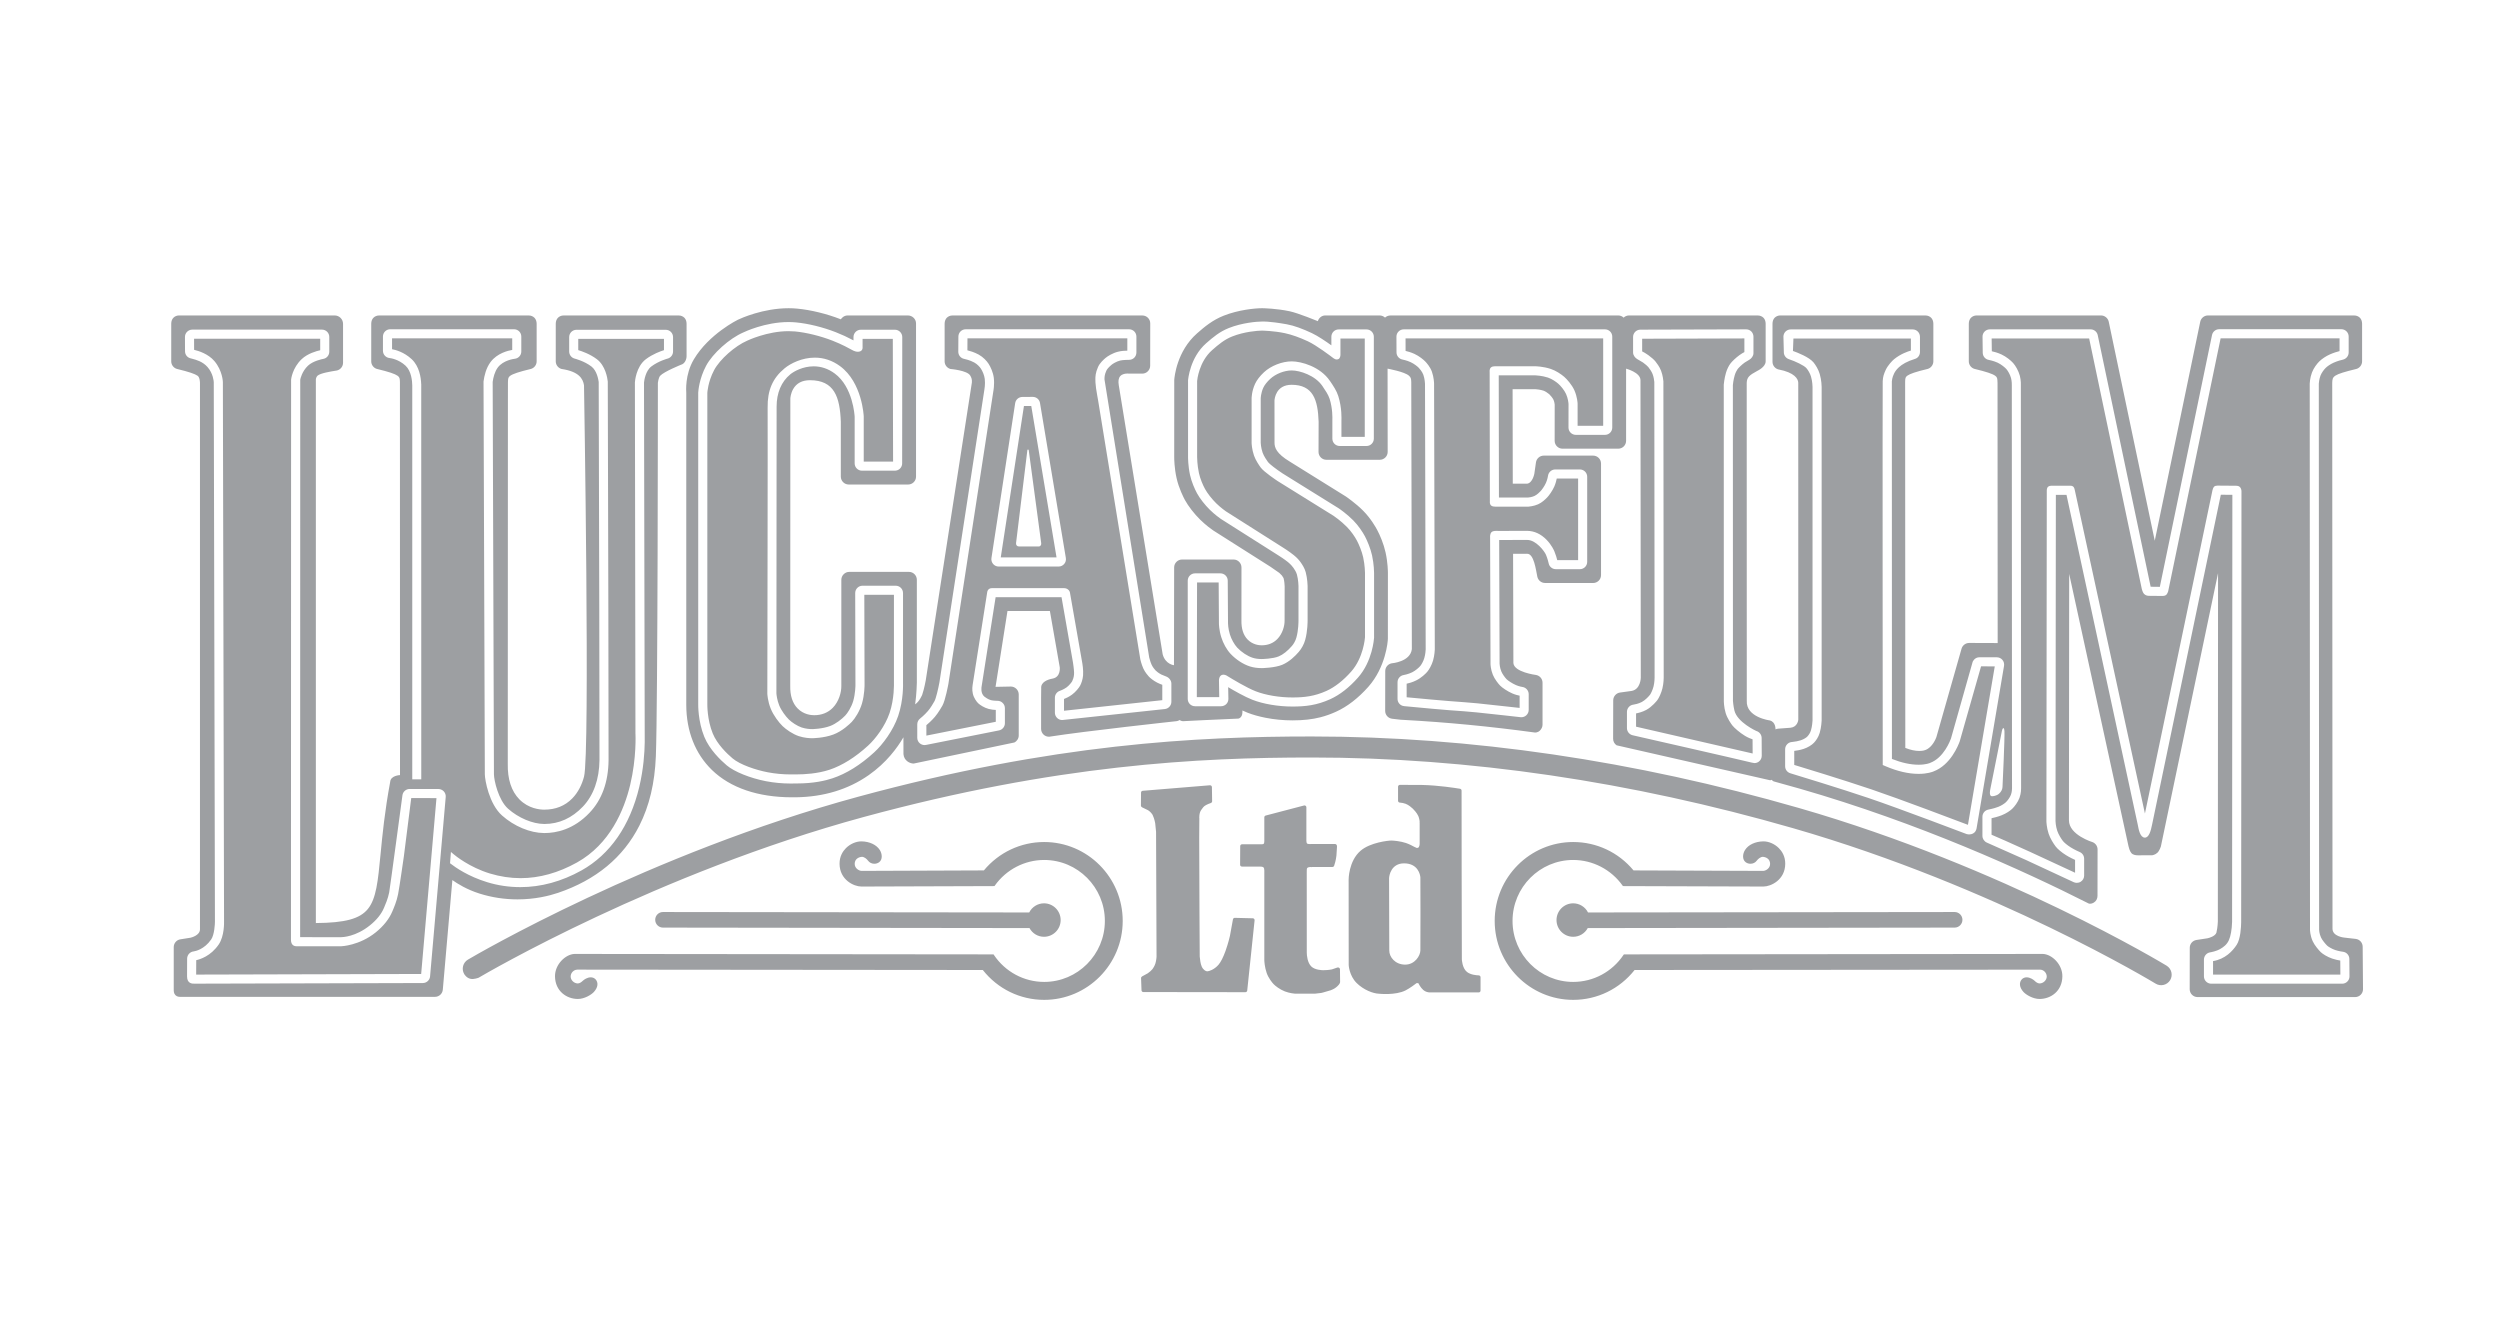 <?xml version="1.0" encoding="UTF-8"?>
<svg width="73px" height="39px" viewBox="0 0 73 39" version="1.1" xmlns="http://www.w3.org/2000/svg" xmlns:xlink="http://www.w3.org/1999/xlink">
    <!-- Generator: Sketch 47.1 (45422) - http://www.bohemiancoding.com/sketch -->
    <title>Artboard Copy</title>
    <desc>Created with Sketch.</desc>
    <defs></defs>
    <g id="Page-1" stroke="none" stroke-width="1" fill="none" fill-rule="evenodd">
        <g id="Artboard-Copy" fill="#9D9FA2">
            <path d="M13.163,25.223 L13.141,25.206 L13.167,24.877 L13.245,24.943 C13.29,24.982 13.706,25.324 14.307,25.507 C14.603,25.596 14.903,25.642 15.201,25.642 C15.75,25.642 16.305,25.487 16.849,25.184 C17.811,24.647 18.224,23.657 18.401,22.92 C18.592,22.121 18.556,21.436 18.556,21.429 L18.555,21.428 L18.555,21.427 L18.539,11.169 L18.539,11.168 L18.539,11.167 C18.54,11.149 18.569,10.71 18.858,10.49 C19.06,10.337 19.291,10.255 19.388,10.225 L19.388,9.895 L16.885,9.895 L16.885,10.224 C16.986,10.254 17.227,10.336 17.43,10.49 C17.68,10.68 17.736,11.037 17.747,11.141 L17.747,11.143 L17.747,11.145 C17.759,14.437 17.773,21.881 17.77,22.195 C17.764,22.834 17.577,23.352 17.214,23.733 C16.75,24.223 16.242,24.325 15.898,24.325 L15.887,24.325 C15.482,24.323 15.011,24.127 14.659,23.812 C14.281,23.476 14.159,22.777 14.157,22.609 L14.119,11.145 L14.119,11.143 L14.119,11.14 C14.14,10.977 14.193,10.745 14.326,10.569 C14.52,10.311 14.841,10.237 14.957,10.218 L14.957,9.879 L11.448,9.879 L11.448,10.197 C11.552,10.216 11.797,10.28 12.02,10.487 C12.244,10.695 12.292,11.02 12.299,11.215 L12.3,11.215 L12.3,11.25 L12.301,22.756 L12.038,22.756 L12.038,11.252 C12.036,11.132 12.014,10.838 11.842,10.678 C11.639,10.489 11.402,10.458 11.377,10.455 C11.266,10.444 11.182,10.353 11.182,10.242 L11.182,9.827 C11.182,9.709 11.278,9.614 11.395,9.614 L15.009,9.614 C15.127,9.614 15.222,9.709 15.222,9.827 L15.222,10.264 C15.222,10.374 15.139,10.465 15.03,10.476 C14.996,10.48 14.695,10.521 14.537,10.729 C14.444,10.853 14.403,11.027 14.386,11.152 L14.423,22.607 C14.424,22.784 14.552,23.361 14.835,23.614 C15.137,23.883 15.551,24.058 15.889,24.06 L15.899,24.06 C16.323,24.06 16.701,23.888 17.022,23.551 C17.332,23.224 17.499,22.754 17.505,22.193 C17.508,21.885 17.494,14.454 17.482,11.154 L17.482,11.154 C17.472,11.078 17.428,10.822 17.269,10.701 C17.059,10.541 16.783,10.472 16.78,10.471 C16.685,10.446 16.62,10.361 16.62,10.264 L16.62,9.843 C16.62,9.725 16.715,9.63 16.832,9.63 L19.441,9.63 C19.558,9.63 19.653,9.725 19.653,9.843 L19.653,10.264 C19.653,10.361 19.588,10.446 19.494,10.471 C19.491,10.472 19.23,10.541 19.019,10.701 C18.849,10.83 18.811,11.11 18.805,11.171 L18.805,11.414 C18.813,15.229 18.826,21.636 18.826,21.672 C18.822,21.976 18.792,22.449 18.666,22.981 C18.398,24.109 17.814,24.951 16.979,25.417 C16.398,25.74 15.798,25.904 15.194,25.904 C14.865,25.904 14.538,25.856 14.223,25.759 C13.672,25.591 13.298,25.328 13.163,25.223 Z M13.015,23.271 L12.558,28.511 C12.549,28.62 12.456,28.705 12.346,28.705 L5.676,28.723 C5.62,28.723 5.462,28.728 5.462,28.51 C5.462,28.51 5.464,27.992 5.464,27.992 C5.465,27.883 5.547,27.793 5.655,27.781 C5.705,27.774 5.966,27.723 6.167,27.431 C6.262,27.293 6.277,26.969 6.276,26.91 L6.242,11.161 C6.241,11.136 6.225,10.905 6.06,10.718 C5.918,10.557 5.734,10.508 5.613,10.476 L5.557,10.461 C5.465,10.436 5.403,10.354 5.403,10.257 L5.402,10.167 C5.402,10.044 5.401,9.839 5.401,9.838 C5.401,9.781 5.423,9.728 5.463,9.688 C5.503,9.648 5.558,9.625 5.614,9.625 L9.402,9.625 C9.52,9.625 9.615,9.721 9.615,9.838 L9.615,10.269 C9.615,10.374 9.541,10.462 9.438,10.48 C9.408,10.485 9.14,10.539 8.993,10.678 C8.82,10.842 8.768,11.064 8.767,11.09 C8.767,11.111 8.766,16.486 8.765,21.063 L8.764,27.365 C8.764,27.365 9.777,27.366 9.956,27.366 C9.999,27.366 10.388,27.356 10.806,27.017 C10.999,26.861 11.136,26.691 11.212,26.51 L11.221,26.488 C11.248,26.426 11.329,26.239 11.364,26.06 C11.387,25.945 11.747,23.251 11.751,23.224 C11.764,23.118 11.855,23.038 11.962,23.038 L12.803,23.039 C12.862,23.04 12.919,23.065 12.96,23.109 C13,23.153 13.02,23.212 13.015,23.271 Z M15.112,26.262 C14.732,26.262 14.359,26.205 14.001,26.092 C13.633,25.976 13.357,25.804 13.209,25.698 L12.93,28.898 C12.92,29.017 12.821,29.108 12.701,29.108 L5.267,29.108 C5.234,29.108 5.172,29.108 5.124,29.06 C5.073,29.009 5.073,28.941 5.073,28.897 L5.073,27.648 C5.077,27.536 5.16,27.443 5.269,27.428 C5.342,27.417 5.564,27.381 5.564,27.381 C5.581,27.377 5.839,27.315 5.839,27.138 C5.839,26.993 5.839,11.239 5.839,11.179 C5.839,11.179 5.839,11.021 5.771,10.973 C5.691,10.917 5.518,10.858 5.172,10.774 L5.171,10.774 L5.17,10.774 C5.07,10.746 5,10.655 5,10.552 L5,9.451 C5,9.383 5.023,9.319 5.063,9.279 C5.105,9.236 5.165,9.211 5.226,9.211 L9.772,9.211 C9.907,9.211 10.017,9.321 10.017,9.456 L10.017,10.595 C10.016,10.706 9.936,10.801 9.826,10.821 L9.815,10.822 C9.654,10.848 9.356,10.896 9.272,10.97 C9.244,11 9.228,11.035 9.223,11.078 L9.223,26.953 C10.079,26.947 10.507,26.83 10.742,26.542 C10.988,26.24 11.037,25.725 11.112,24.945 C11.166,24.387 11.233,23.692 11.393,22.833 C11.404,22.642 11.68,22.633 11.68,22.633 L11.678,11.162 C11.675,11.053 11.671,11.016 11.611,10.973 C11.531,10.916 11.358,10.858 11.012,10.774 L11.011,10.774 L11.009,10.774 C10.91,10.746 10.84,10.655 10.84,10.552 L10.84,9.452 C10.84,9.384 10.863,9.32 10.903,9.28 C10.945,9.237 11.005,9.212 11.066,9.212 L15.444,9.212 C15.505,9.212 15.564,9.237 15.607,9.28 C15.646,9.32 15.67,9.384 15.67,9.452 L15.67,10.552 C15.67,10.655 15.6,10.746 15.5,10.774 L15.499,10.774 L15.498,10.774 C15.152,10.858 14.978,10.916 14.898,10.973 C14.839,11.016 14.835,11.053 14.832,11.162 C14.832,11.162 14.831,11.357 14.831,11.632 C14.826,20.292 14.826,22.212 14.827,22.298 L14.827,22.3 C14.818,22.752 14.932,23.102 15.165,23.34 C15.433,23.613 15.763,23.642 15.892,23.642 C16.222,23.642 16.497,23.532 16.709,23.315 C16.884,23.137 16.995,22.903 17.053,22.68 C17.053,22.68 17.053,22.68 17.053,22.681 C17.053,22.682 17.053,22.68 17.053,22.68 C17.233,22.038 17.053,11.25 17.053,11.25 C17.022,11.055 16.903,10.851 16.406,10.775 L16.401,10.775 L16.397,10.774 C16.298,10.746 16.228,10.655 16.228,10.552 L16.228,9.452 C16.228,9.384 16.251,9.32 16.291,9.28 C16.333,9.237 16.393,9.212 16.454,9.212 L19.822,9.212 C19.883,9.212 19.943,9.237 19.986,9.28 C20.025,9.32 20.048,9.384 20.048,9.452 L20.048,10.4 C20.048,10.503 19.99,10.622 19.89,10.649 C19.89,10.649 19.388,10.851 19.277,10.973 C19.228,11.027 19.21,11.179 19.21,11.179 C19.21,11.317 19.209,20.646 19.151,22.083 C19.119,22.868 18.962,23.53 18.669,24.109 C18.2,25.036 17.401,25.696 16.295,26.071 C16.037,26.158 15.623,26.262 15.112,26.262 Z M68.99,27.643 C69,28.884 69,28.884 69,28.885 C69,28.946 68.976,29.004 68.933,29.047 C68.891,29.09 68.831,29.115 68.769,29.115 L64.17,29.115 C64.042,29.115 63.939,29.012 63.939,28.885 L63.941,27.673 C63.942,27.56 64.024,27.465 64.137,27.447 C64.377,27.41 64.444,27.4 64.465,27.397 L64.465,27.396 C64.498,27.391 64.683,27.34 64.719,27.235 C64.733,27.185 64.756,27.046 64.761,26.907 C64.761,26.798 64.766,19.648 64.767,16.736 C64.283,19.052 63.097,24.719 63.097,24.719 C63.097,24.719 63.056,24.845 62.995,24.901 C62.931,24.961 62.85,24.973 62.841,24.974 C62.841,24.974 62.431,24.975 62.423,24.975 C62.363,24.975 62.282,24.963 62.236,24.91 C62.185,24.852 62.157,24.732 62.152,24.709 C62.139,24.646 60.921,19.063 60.42,16.758 C60.417,19.172 60.413,23.52 60.413,23.952 C60.413,24.384 61.107,24.592 61.107,24.592 C61.193,24.628 61.249,24.711 61.249,24.805 L61.247,26.16 C61.247,26.239 61.209,26.314 61.14,26.355 C61.044,26.411 60.989,26.382 60.989,26.382 C59.055,25.404 56.023,24.029 52.563,23.032 C52.323,22.963 52.072,22.893 51.797,22.818 L51.784,22.813 C51.764,22.803 51.747,22.788 51.735,22.77 C51.719,22.778 51.702,22.783 51.684,22.783 C51.679,22.783 47.205,21.763 47.205,21.763 C47.141,21.72 47.103,21.649 47.103,21.573 L47.106,20.448 C47.107,20.335 47.193,20.237 47.305,20.222 L47.639,20.176 C47.907,20.133 47.911,19.791 47.911,19.791 C47.911,19.786 47.902,11.202 47.902,11.108 L47.902,11.095 C47.893,10.873 47.492,10.769 47.482,10.765 L47.482,12.872 C47.482,12.999 47.379,13.102 47.251,13.102 L45.627,13.102 C45.5,13.102 45.396,12.999 45.396,12.872 L45.397,11.814 C45.395,11.789 45.386,11.728 45.36,11.669 C45.34,11.625 45.269,11.538 45.237,11.51 C45.191,11.47 45.113,11.422 45.072,11.408 C44.978,11.377 44.872,11.367 44.831,11.364 L44.168,11.364 C44.169,11.724 44.171,13.351 44.173,14.124 L44.589,14.124 C44.753,14.106 44.803,13.831 44.803,13.831 L44.85,13.502 C44.866,13.389 44.964,13.304 45.078,13.304 L46.519,13.304 C46.646,13.304 46.75,13.407 46.75,13.535 L46.75,16.794 C46.75,16.921 46.646,17.024 46.519,17.024 L45.115,17.023 C45.007,17.023 44.913,16.946 44.89,16.84 C44.848,16.641 44.792,16.163 44.59,16.17 C44.56,16.17 44.348,16.171 44.182,16.171 C44.182,16.171 44.191,19.272 44.191,19.362 C44.212,19.628 44.845,19.708 44.845,19.708 C44.959,19.725 45.042,19.821 45.042,19.937 L45.042,21.161 C45.042,21.226 45.012,21.286 44.966,21.332 C44.901,21.397 44.821,21.39 44.821,21.39 C43.51,21.212 42.257,21.09 40.968,21.02 L40.899,21.016 L40.655,20.988 C40.536,20.976 40.447,20.877 40.447,20.758 L40.449,19.594 C40.45,19.482 40.53,19.387 40.641,19.368 C40.641,19.368 41.182,19.327 41.226,18.955 L41.209,11.159 C41.206,11.048 41.196,11.022 41.143,10.972 C41.016,10.854 40.526,10.768 40.517,10.764 L40.52,13.196 C40.52,13.323 40.416,13.426 40.289,13.426 L38.731,13.426 C38.604,13.426 38.501,13.323 38.501,13.196 C38.501,13.164 38.502,12.385 38.504,12.316 C38.482,11.667 38.339,11.236 37.714,11.236 C37.255,11.236 37.218,11.645 37.215,11.698 L37.216,12.918 C37.214,13.068 37.266,13.24 37.664,13.48 C39.298,14.496 39.299,14.497 39.3,14.498 C39.3,14.498 39.587,14.694 39.802,14.911 C40.029,15.14 40.174,15.399 40.213,15.473 C40.296,15.628 40.404,15.882 40.458,16.129 C40.525,16.428 40.527,16.698 40.527,16.728 C40.527,16.728 40.526,18.606 40.526,18.647 C40.526,18.733 40.463,19.481 39.956,20.054 C39.66,20.387 39.342,20.633 39.011,20.783 C38.857,20.853 38.709,20.905 38.558,20.944 C38.316,21.006 38.057,21.035 37.74,21.035 C37.476,21.035 37.203,21.009 36.948,20.958 C36.757,20.92 36.581,20.871 36.426,20.81 C36.383,20.794 36.335,20.773 36.278,20.746 C36.279,20.773 36.279,20.791 36.279,20.792 C36.278,20.964 36.161,20.983 36.161,20.983 C35.682,21 34.54,21.059 34.54,21.059 C34.511,21.059 34.48,21.046 34.441,21.025 C34.418,21.043 34.389,21.055 34.355,21.058 C34.355,21.058 31.692,21.346 30.639,21.512 L30.628,21.512 C30.571,21.512 30.517,21.491 30.476,21.454 C30.427,21.41 30.4,21.348 30.4,21.283 L30.4,20.37 L30.403,20.096 C30.388,19.921 30.584,19.842 30.735,19.815 C30.979,19.772 30.945,19.486 30.945,19.486 C30.933,19.417 30.717,18.184 30.657,17.842 L29.418,17.842 C29.418,17.842 29.105,19.836 29.07,20.056 C29.086,20.057 29.514,20.047 29.517,20.047 C29.576,20.047 29.632,20.07 29.676,20.112 C29.721,20.155 29.747,20.216 29.747,20.277 L29.747,21.475 C29.747,21.563 29.697,21.642 29.618,21.681 C29.618,21.681 26.69,22.296 26.679,22.296 C26.564,22.296 26.395,22.21 26.381,22.019 L26.38,21.529 C26.204,21.832 25.884,22.272 25.366,22.634 C24.767,23.053 24.05,23.271 23.233,23.281 C23.228,23.281 23.143,23.281 23.124,23.281 C22.134,23.281 21.326,23.005 20.788,22.483 C20.302,22.01 20.042,21.355 20.039,20.587 L20.039,20.578 L20.039,11.469 C20.037,11.427 19.995,10.941 20.26,10.494 C20.701,9.751 21.545,9.337 21.545,9.337 C21.639,9.292 22.285,9 23.029,9 C23.113,9 23.198,9.004 23.279,9.012 C23.674,9.049 24.138,9.162 24.551,9.323 L24.553,9.324 C24.553,9.324 24.62,9.211 24.751,9.211 L26.51,9.211 C26.639,9.211 26.748,9.316 26.748,9.441 L26.748,13.917 C26.749,13.978 26.725,14.036 26.681,14.08 C26.638,14.123 26.579,14.148 26.518,14.148 L24.783,14.148 C24.656,14.148 24.552,14.044 24.552,13.917 L24.552,12.332 L24.552,12.315 C24.525,11.586 24.359,11.102 23.651,11.102 C23.423,11.102 23.258,11.189 23.16,11.361 C23.088,11.489 23.079,11.619 23.078,11.634 C23.078,11.634 23.073,19.892 23.075,20.023 L23.075,20.025 C23.069,20.312 23.141,20.534 23.29,20.686 C23.465,20.865 23.685,20.884 23.772,20.884 C23.993,20.884 24.176,20.811 24.317,20.668 C24.496,20.485 24.571,20.213 24.567,20.024 L24.567,16.93 C24.567,16.869 24.591,16.811 24.635,16.768 C24.678,16.724 24.736,16.699 24.798,16.699 L26.542,16.699 C26.669,16.699 26.772,16.803 26.772,16.93 L26.772,19.935 C26.772,19.951 26.765,20.269 26.722,20.566 C26.849,20.485 26.928,20.288 26.928,20.288 C26.941,20.261 26.994,20.072 27.032,19.865 L28.379,11.169 C28.387,11.079 28.364,11.022 28.33,10.965 C28.242,10.814 27.752,10.774 27.752,10.774 C27.653,10.746 27.583,10.655 27.583,10.552 L27.583,9.452 C27.583,9.384 27.606,9.32 27.645,9.28 C27.688,9.237 27.748,9.212 27.809,9.212 L33.357,9.212 C33.484,9.212 33.587,9.315 33.587,9.442 L33.585,10.68 C33.585,10.743 33.558,10.804 33.512,10.847 C33.469,10.888 33.413,10.91 33.354,10.91 C33.351,10.91 32.922,10.908 32.911,10.908 C32.87,10.908 32.768,10.916 32.709,10.986 C32.661,11.042 32.648,11.13 32.668,11.248 C32.691,11.383 33.878,18.659 33.95,19.106 C34.03,19.401 34.28,19.424 34.28,19.424 L34.285,16.569 C34.285,16.442 34.389,16.338 34.516,16.338 L36.021,16.338 C36.147,16.338 36.25,16.441 36.251,16.568 C36.251,16.582 36.248,17.967 36.25,18.114 L36.25,18.116 C36.245,18.359 36.306,18.547 36.432,18.676 C36.58,18.826 36.765,18.843 36.838,18.843 C37.025,18.843 37.18,18.781 37.298,18.66 C37.45,18.505 37.514,18.275 37.51,18.116 L37.51,18.115 C37.511,17.778 37.512,17.136 37.512,17.122 C37.511,17.08 37.503,16.964 37.481,16.884 C37.479,16.881 37.471,16.862 37.436,16.811 L37.432,16.805 L37.356,16.729 C37.258,16.661 37.114,16.56 37.1,16.551 C37.072,16.533 35.506,15.539 35.437,15.496 L35.436,15.496 L35.433,15.493 L35.419,15.484 C35.373,15.453 35.211,15.337 35.044,15.173 C34.871,15.004 34.697,14.778 34.599,14.599 C34.559,14.524 34.421,14.257 34.355,13.957 C34.29,13.664 34.287,13.398 34.287,13.347 L34.288,11.1 L34.288,11.097 L34.288,11.095 C34.294,11.01 34.363,10.255 34.952,9.736 C35.178,9.537 35.407,9.347 35.731,9.218 C36.164,9.046 36.651,9 36.848,9 C36.853,9 36.858,9 36.863,9 C36.904,9.001 37.277,9.008 37.658,9.089 C37.907,9.142 38.479,9.377 38.481,9.378 C38.51,9.282 38.596,9.211 38.698,9.211 L40.285,9.211 C40.344,9.211 40.401,9.235 40.443,9.274 C40.485,9.234 40.542,9.212 40.601,9.212 L47.251,9.211 C47.311,9.211 47.368,9.234 47.41,9.275 C47.452,9.234 47.51,9.211 47.569,9.211 L51.331,9.212 C51.392,9.212 51.452,9.237 51.495,9.28 C51.534,9.32 51.557,9.384 51.557,9.452 L51.557,10.552 C51.557,10.716 51.326,10.823 51.308,10.833 C51.083,10.955 51.011,11.012 51.004,11.179 L51.006,20.463 C50.981,20.947 51.676,21.036 51.676,21.036 C51.858,21.081 51.844,21.298 51.844,21.298 C51.869,21.286 51.897,21.279 51.925,21.277 L52.284,21.25 C52.48,21.229 52.509,21.042 52.51,21.015 L52.509,11.176 C52.506,11.066 52.405,10.877 51.929,10.787 L51.927,10.787 L51.926,10.787 C51.827,10.759 51.757,10.668 51.757,10.565 L51.757,9.451 C51.757,9.383 51.78,9.319 51.819,9.279 C51.862,9.236 51.922,9.211 51.983,9.211 L56.227,9.212 C56.289,9.212 56.348,9.237 56.391,9.28 C56.43,9.32 56.454,9.384 56.454,9.452 L56.454,10.552 C56.453,10.655 56.384,10.746 56.284,10.774 L56.283,10.774 L56.282,10.774 C55.943,10.856 55.773,10.913 55.694,10.97 C55.637,11.011 55.633,11.043 55.63,11.15 C55.63,11.159 55.63,11.169 55.63,11.179 C55.63,11.339 55.635,21.065 55.635,21.839 C55.783,21.898 55.921,21.928 56.045,21.928 C56.158,21.928 56.218,21.901 56.218,21.901 L56.221,21.9 L56.224,21.899 C56.431,21.821 56.53,21.558 56.542,21.525 C56.564,21.448 57.27,18.967 57.277,18.942 C57.305,18.843 57.397,18.774 57.5,18.774 L58.332,18.777 C58.332,18.013 58.328,11.299 58.328,11.178 L58.327,11.162 C58.324,11.052 58.32,11.015 58.261,10.973 C58.181,10.915 58.007,10.857 57.661,10.773 L57.66,10.773 L57.659,10.773 C57.559,10.745 57.489,10.654 57.489,10.551 L57.489,9.451 C57.489,9.383 57.513,9.319 57.552,9.279 C57.595,9.236 57.654,9.211 57.716,9.211 L61.349,9.211 C61.457,9.211 61.552,9.288 61.575,9.394 C61.585,9.445 62.573,14.144 62.919,15.789 C63.263,14.131 64.247,9.395 64.247,9.395 C64.269,9.288 64.364,9.211 64.473,9.211 L68.747,9.212 C68.808,9.212 68.868,9.237 68.911,9.28 C68.95,9.32 68.973,9.384 68.973,9.452 L68.973,10.552 C68.973,10.655 68.903,10.746 68.804,10.774 L68.803,10.774 L68.802,10.774 C68.111,10.942 68.108,10.988 68.101,11.179 L68.109,27.12 C68.109,27.345 68.448,27.377 68.448,27.377 L68.786,27.416 C68.902,27.429 68.989,27.527 68.99,27.643 Z M68.543,28.661 C68.583,28.621 68.605,28.567 68.605,28.511 C68.605,28.511 68.605,28.51 68.601,28.001 C68.6,27.893 68.519,27.803 68.411,27.791 C68.41,27.791 68.294,27.777 68.186,27.74 C68.081,27.703 67.981,27.641 67.951,27.611 C67.911,27.572 67.81,27.456 67.773,27.374 C67.72,27.258 67.718,27.148 67.718,27.146 C67.718,27.025 67.709,11.433 67.709,11.203 C67.711,11.18 67.719,11.073 67.757,10.971 C67.79,10.884 67.86,10.792 67.91,10.743 C67.955,10.698 68.043,10.635 68.141,10.591 C68.256,10.539 68.378,10.509 68.412,10.502 C68.509,10.48 68.581,10.393 68.581,10.293 L68.581,9.827 C68.581,9.709 68.485,9.613 68.367,9.613 L64.8,9.613 C64.699,9.613 64.611,9.685 64.591,9.783 C64.582,9.826 63.191,16.537 63.067,17.136 C62.989,17.135 62.872,17.134 62.799,17.133 C62.782,17.053 62.618,16.274 61.254,9.787 C61.234,9.689 61.146,9.617 61.046,9.617 L58.103,9.617 C58.045,9.617 57.991,9.64 57.95,9.681 C57.91,9.722 57.888,9.778 57.89,9.834 L57.896,10.303 C57.898,10.406 57.973,10.493 58.075,10.51 C58.076,10.511 58.209,10.534 58.332,10.591 C58.442,10.643 58.544,10.731 58.586,10.777 C58.633,10.831 58.695,10.938 58.722,11.039 C58.748,11.136 58.745,11.235 58.745,11.254 C58.744,11.259 58.745,12.578 58.75,22.329 L58.751,23.02 C58.751,23.037 58.75,23.124 58.719,23.207 C58.688,23.291 58.614,23.386 58.571,23.426 C58.528,23.466 58.443,23.523 58.352,23.559 C58.298,23.58 58.205,23.611 58.069,23.638 C58.065,23.639 58.062,23.64 58.061,23.64 C57.961,23.658 57.887,23.746 57.887,23.849 L57.887,24.408 C57.887,24.492 57.938,24.569 58.016,24.604 L59.159,25.112 L60.553,25.76 C60.581,25.773 60.612,25.779 60.643,25.779 C60.684,25.779 60.724,25.768 60.758,25.746 C60.82,25.707 60.857,25.64 60.857,25.567 L60.857,25.075 C60.857,24.988 60.805,24.911 60.725,24.878 C60.723,24.877 60.591,24.822 60.466,24.744 C60.363,24.68 60.269,24.599 60.237,24.557 C60.193,24.5 60.11,24.373 60.072,24.261 C60.025,24.119 60.021,23.981 60.021,23.975 L60.031,14.45 L60.342,14.45 C60.524,15.29 62.415,24.041 62.424,24.088 C62.449,24.225 62.491,24.455 62.629,24.459 C62.749,24.459 62.802,24.273 62.842,24.073 C62.861,23.982 64.705,15.132 64.848,14.446 C64.943,14.447 65.09,14.448 65.185,14.449 C65.185,15.548 65.177,26.913 65.177,26.92 C65.17,27.146 65.136,27.337 65.082,27.456 C65.024,27.584 64.925,27.655 64.836,27.707 C64.715,27.779 64.555,27.805 64.538,27.808 C64.434,27.823 64.355,27.914 64.355,28.02 L64.355,28.511 C64.355,28.628 64.451,28.724 64.568,28.724 L68.392,28.724 C68.45,28.724 68.503,28.701 68.543,28.661 Z M58.473,22.982 C58.477,22.912 58.542,21.512 58.53,21.349 C58.517,21.185 58.461,21.286 58.453,21.356 C58.453,21.356 58.17,22.793 58.124,23.009 C58.076,23.225 58.128,23.25 58.17,23.25 C58.194,23.25 58.296,23.241 58.371,23.177 C58.433,23.122 58.469,23.055 58.473,22.982 Z M57.429,24.356 C57.453,24.365 57.668,24.404 57.715,24.193 L58.518,19.442 C58.528,19.379 58.511,19.316 58.471,19.269 C58.431,19.221 58.372,19.194 58.309,19.193 C58.309,19.193 57.929,19.192 57.803,19.192 C57.655,19.192 57.604,19.32 57.602,19.325 L57.602,19.327 L57.601,19.328 C57.595,19.35 56.989,21.491 56.969,21.563 C56.947,21.625 56.758,22.128 56.362,22.275 L56.354,22.279 C56.352,22.28 56.239,22.33 56.024,22.33 C55.789,22.33 55.527,22.273 55.244,22.161 C55.244,21.978 55.244,20.763 55.244,19.28 C55.243,16.822 55.242,12.708 55.242,11.135 C55.242,11.124 55.251,11.021 55.305,10.912 C55.341,10.84 55.449,10.622 55.92,10.479 C56.005,10.454 56.063,10.371 56.063,10.278 L56.063,9.833 C56.063,9.715 55.968,9.619 55.85,9.619 L52.289,9.619 C52.174,9.619 52.08,9.709 52.076,9.825 L52.088,10.277 C52.084,10.37 52.144,10.457 52.233,10.487 C52.429,10.552 52.682,10.672 52.748,10.751 C52.795,10.806 52.854,10.903 52.881,10.995 C52.925,11.143 52.926,11.297 52.926,11.298 L52.926,21.039 C52.924,21.077 52.914,21.21 52.881,21.322 C52.857,21.406 52.81,21.468 52.775,21.506 C52.75,21.533 52.679,21.584 52.583,21.616 C52.512,21.639 52.421,21.657 52.329,21.666 L52.324,21.666 C52.213,21.674 52.126,21.767 52.126,21.879 L52.126,22.375 C52.126,22.47 52.187,22.552 52.278,22.579 L52.286,22.582 C52.517,22.652 53.716,23.017 54.561,23.302 C55.474,23.611 57.412,24.35 57.429,24.356 Z M51.361,22.237 C51.413,22.196 51.443,22.134 51.443,22.068 L51.44,21.549 C51.44,21.454 51.375,21.37 51.283,21.344 C51.282,21.344 50.725,21.091 50.644,20.744 C50.612,20.609 50.602,20.469 50.602,20.463 C50.602,20.463 50.6,11.456 50.6,11.244 C50.601,11.227 50.615,11.088 50.654,10.957 C50.674,10.885 50.716,10.809 50.739,10.777 C50.771,10.735 50.861,10.647 50.946,10.586 L51.081,10.504 C51.139,10.471 51.201,10.396 51.201,10.314 L51.201,9.83 C51.201,9.774 51.178,9.719 51.139,9.679 C51.098,9.639 51.045,9.617 50.988,9.617 L50.987,9.617 L47.899,9.626 C47.781,9.626 47.686,9.722 47.686,9.839 L47.686,10.293 C47.686,10.377 47.748,10.451 47.805,10.484 L47.977,10.586 C48.047,10.636 48.11,10.693 48.129,10.717 L48.133,10.722 C48.165,10.764 48.224,10.841 48.255,10.921 C48.289,11.007 48.302,11.112 48.306,11.153 L48.306,11.154 C48.306,11.322 48.312,17.039 48.314,19.197 L48.314,19.79 C48.314,19.791 48.314,19.917 48.285,20.038 C48.257,20.154 48.2,20.26 48.182,20.285 C48.141,20.337 48.046,20.441 47.943,20.497 C47.845,20.55 47.727,20.571 47.693,20.576 C47.587,20.589 47.507,20.68 47.507,20.787 L47.507,21.261 C47.507,21.361 47.578,21.449 47.675,21.47 C47.706,21.477 50.759,22.171 51.066,22.248 C51.098,22.256 51.205,22.282 51.23,22.282 C51.277,22.282 51.324,22.266 51.361,22.237 Z M47.078,12.485 L47.078,9.83 C47.078,9.712 46.983,9.617 46.865,9.617 L40.99,9.617 C40.933,9.617 40.879,9.639 40.839,9.679 C40.798,9.719 40.776,9.773 40.776,9.83 L40.778,10.29 C40.778,10.392 40.852,10.48 40.953,10.499 C40.955,10.5 41.077,10.522 41.19,10.575 C41.295,10.623 41.391,10.702 41.428,10.74 C41.451,10.764 41.528,10.851 41.562,10.945 C41.605,11.066 41.61,11.205 41.61,11.206 C41.61,11.206 41.63,18.845 41.63,18.964 C41.629,18.99 41.622,19.105 41.59,19.214 C41.562,19.312 41.503,19.411 41.472,19.447 C41.434,19.492 41.337,19.58 41.237,19.63 C41.119,19.689 40.988,19.711 40.987,19.711 C40.883,19.728 40.808,19.817 40.808,19.921 L40.808,20.408 C40.808,20.518 40.891,20.609 41.001,20.619 L41.019,20.621 C41.372,20.655 42.246,20.738 42.746,20.769 C42.964,20.784 43.111,20.8 43.927,20.889 L44.402,20.942 C44.41,20.942 44.417,20.943 44.424,20.943 C44.477,20.943 44.528,20.924 44.567,20.888 C44.612,20.848 44.638,20.79 44.638,20.729 L44.638,20.27 C44.638,20.164 44.558,20.073 44.453,20.059 C44.452,20.059 44.361,20.046 44.265,20.004 C44.155,19.957 44.031,19.872 43.993,19.834 C43.949,19.789 43.87,19.684 43.838,19.604 C43.793,19.494 43.788,19.386 43.788,19.381 C43.788,19.381 43.778,16.367 43.776,15.768 L44.594,15.766 C44.851,15.766 45.099,16.095 45.142,16.199 C45.187,16.305 45.215,16.422 45.22,16.445 L45.221,16.447 L45.221,16.448 L45.221,16.45 C45.241,16.549 45.329,16.62 45.43,16.62 L46.133,16.62 C46.251,16.62 46.346,16.525 46.346,16.407 L46.346,13.921 C46.346,13.804 46.251,13.708 46.133,13.708 L45.413,13.708 C45.307,13.708 45.216,13.788 45.202,13.893 C45.202,13.894 45.187,13.998 45.142,14.099 C45.099,14.198 45.019,14.305 44.988,14.338 C44.963,14.365 44.884,14.447 44.804,14.483 C44.729,14.517 44.639,14.527 44.618,14.528 L43.769,14.528 C43.768,14.087 43.764,11.374 43.763,10.96 L44.832,10.96 C44.834,10.961 45.021,10.966 45.2,11.025 C45.321,11.065 45.446,11.156 45.501,11.204 C45.565,11.259 45.677,11.389 45.729,11.505 C45.786,11.633 45.798,11.759 45.801,11.795 L45.801,11.795 L45.8,12.485 C45.8,12.603 45.896,12.698 46.014,12.698 L46.865,12.698 C46.983,12.698 47.078,12.603 47.078,12.485 Z M40.116,12.809 L40.116,9.833 C40.116,9.715 40.02,9.619 39.903,9.619 L39.089,9.619 C38.971,9.619 38.876,9.715 38.876,9.833 L38.876,10.084 C38.721,9.972 38.483,9.81 38.304,9.726 C38.04,9.603 37.796,9.509 37.574,9.469 C37.027,9.372 36.848,9.389 36.848,9.389 L36.848,9.389 C36.711,9.389 36.271,9.423 35.881,9.579 C35.616,9.684 35.425,9.843 35.219,10.024 C34.745,10.442 34.693,11.082 34.691,11.109 L34.691,11.111 L34.691,11.112 L34.691,13.346 C34.691,13.357 34.691,13.606 34.749,13.871 C34.793,14.069 34.883,14.277 34.954,14.406 C35.035,14.554 35.181,14.742 35.327,14.885 C35.471,15.027 35.619,15.131 35.647,15.151 C35.653,15.155 37.25,16.168 37.319,16.211 C37.359,16.236 37.498,16.324 37.611,16.415 C37.688,16.479 37.743,16.545 37.761,16.572 L37.77,16.584 C37.797,16.624 37.849,16.699 37.87,16.776 C37.912,16.926 37.916,17.11 37.916,17.112 L37.916,18.116 C37.916,18.145 37.916,18.398 37.855,18.616 C37.828,18.717 37.77,18.809 37.725,18.861 C37.598,19.008 37.465,19.114 37.34,19.166 C37.168,19.239 36.848,19.244 36.844,19.244 C36.742,19.244 36.655,19.232 36.578,19.207 C36.426,19.159 36.254,19.045 36.127,18.911 C36.041,18.818 35.957,18.667 35.913,18.525 C35.86,18.355 35.858,18.206 35.858,18.205 L35.85,16.954 C35.849,16.837 35.754,16.742 35.637,16.742 L34.895,16.742 C34.777,16.742 34.682,16.838 34.682,16.955 L34.682,20.409 C34.682,20.466 34.704,20.52 34.744,20.56 C34.784,20.6 34.839,20.622 34.895,20.622 L35.655,20.622 C35.713,20.622 35.768,20.599 35.808,20.559 C35.847,20.519 35.869,20.466 35.869,20.409 C35.869,20.407 35.865,20.21 35.863,20.065 C36.032,20.166 36.348,20.347 36.572,20.434 C36.891,20.558 37.327,20.631 37.74,20.631 C38.117,20.631 38.449,20.595 38.844,20.416 C39.123,20.289 39.396,20.077 39.653,19.786 C40.077,19.308 40.121,18.65 40.123,18.623 L40.123,18.622 L40.123,18.621 L40.123,16.728 C40.123,16.726 40.122,16.48 40.064,16.217 C40.018,16.01 39.923,15.789 39.857,15.662 C39.789,15.535 39.664,15.346 39.516,15.196 C39.326,15.004 39.113,14.858 39.089,14.842 C39.081,14.837 38.304,14.354 37.839,14.065 L37.45,13.823 C37.26,13.698 37.062,13.544 37.027,13.494 C36.993,13.447 36.904,13.321 36.868,13.216 C36.818,13.074 36.813,12.93 36.813,12.929 L36.813,11.637 C36.813,11.636 36.815,11.481 36.889,11.32 C36.925,11.242 36.998,11.149 37.089,11.065 C37.248,10.917 37.5,10.817 37.718,10.817 C37.954,10.817 38.402,10.961 38.613,11.27 C38.698,11.396 38.787,11.525 38.825,11.646 C38.914,11.928 38.907,12.208 38.905,12.261 L38.905,12.809 C38.905,12.927 39,13.023 39.118,13.023 L39.903,13.023 C40.02,13.023 40.116,12.927 40.116,12.809 Z M34.204,20.492 L34.204,19.958 C34.204,19.876 34.142,19.79 34.057,19.756 L33.91,19.696 C33.831,19.655 33.764,19.6 33.741,19.575 C33.719,19.55 33.661,19.484 33.628,19.412 C33.61,19.372 33.583,19.304 33.558,19.204 C33.558,19.202 33.557,19.201 33.557,19.199 C33.547,19.135 32.251,11.079 32.251,11.079 C32.251,11.014 32.251,10.946 32.305,10.825 C32.325,10.779 32.375,10.722 32.455,10.654 C32.487,10.626 32.596,10.556 32.708,10.528 C32.785,10.508 32.965,10.507 32.97,10.507 C33.024,10.507 33.076,10.487 33.116,10.45 C33.159,10.409 33.183,10.352 33.183,10.294 L33.183,9.828 C33.183,9.71 33.087,9.615 32.97,9.615 L28.198,9.615 C28.082,9.615 27.986,9.709 27.985,9.826 L27.982,10.269 C27.981,10.373 28.055,10.462 28.156,10.48 C28.172,10.484 28.317,10.513 28.448,10.585 C28.532,10.631 28.607,10.709 28.643,10.766 C28.69,10.837 28.742,10.957 28.755,11.065 C28.774,11.223 28.744,11.375 28.744,11.377 C28.743,11.385 27.503,19.454 27.431,19.927 C27.398,20.108 27.329,20.399 27.288,20.472 C27.246,20.545 27.177,20.667 27.097,20.76 C26.993,20.882 26.867,20.982 26.865,20.983 C26.814,21.024 26.784,21.085 26.784,21.151 L26.784,21.543 C26.784,21.608 26.812,21.668 26.862,21.708 C26.9,21.739 26.948,21.756 26.997,21.756 C27.011,21.756 27.025,21.755 27.039,21.752 L29.171,21.328 C29.27,21.308 29.343,21.22 29.343,21.118 L29.343,20.678 C29.343,20.62 29.319,20.563 29.276,20.524 C29.237,20.485 29.184,20.464 29.129,20.464 C29.129,20.464 29.007,20.463 28.937,20.445 C28.854,20.423 28.77,20.362 28.746,20.343 C28.624,20.244 28.662,20.052 28.662,20.052 C28.664,20.04 28.819,19.052 28.932,18.33 L29.072,17.439 L30.997,17.439 C31.031,17.637 31.115,18.112 31.191,18.547 L31.331,19.346 C31.331,19.346 31.363,19.553 31.363,19.643 C31.363,19.662 31.362,19.682 31.361,19.701 C31.356,19.778 31.325,19.86 31.306,19.895 C31.29,19.924 31.217,20.018 31.146,20.07 C31.054,20.137 30.952,20.17 30.951,20.171 C30.863,20.199 30.803,20.281 30.803,20.373 L30.803,20.812 C30.803,20.872 30.829,20.93 30.874,20.97 C30.913,21.006 30.964,21.025 31.016,21.025 C31.024,21.025 34.014,20.704 34.014,20.704 C34.122,20.692 34.204,20.6 34.204,20.492 Z M26.226,20.908 C26.387,20.436 26.369,19.955 26.368,19.935 L26.368,17.316 C26.368,17.199 26.273,17.103 26.155,17.103 L25.185,17.103 C25.128,17.103 25.075,17.125 25.034,17.166 C24.994,17.206 24.972,17.26 24.972,17.317 L24.979,20.004 C24.979,20.014 24.978,20.249 24.914,20.47 C24.858,20.661 24.741,20.832 24.68,20.895 C24.578,21.001 24.408,21.136 24.241,21.199 C24.01,21.286 23.721,21.29 23.718,21.29 C23.657,21.29 23.535,21.284 23.41,21.243 C23.277,21.199 23.121,21.093 23.036,21.011 C22.942,20.919 22.814,20.748 22.753,20.597 C22.69,20.442 22.674,20.289 22.671,20.244 L22.677,11.875 C22.677,11.472 22.815,11.146 23.076,10.931 C23.181,10.844 23.443,10.697 23.76,10.697 C23.978,10.697 24.184,10.767 24.371,10.904 C24.908,11.298 24.954,12.134 24.956,12.169 L24.956,13.531 C24.956,13.648 25.052,13.744 25.169,13.744 L26.13,13.744 C26.187,13.744 26.242,13.721 26.281,13.682 C26.321,13.641 26.344,13.586 26.343,13.53 L26.346,9.841 C26.345,9.724 26.25,9.628 26.132,9.628 L25.135,9.628 C25.018,9.628 24.922,9.724 24.922,9.842 L24.922,9.939 C24.75,9.847 24.576,9.767 24.404,9.7 C24.025,9.552 23.601,9.448 23.241,9.414 C23.171,9.407 23.098,9.404 23.024,9.404 C22.337,9.404 21.733,9.694 21.708,9.706 C21.3,9.881 20.81,10.32 20.617,10.683 C20.42,11.056 20.392,11.399 20.388,11.464 L20.388,11.466 L20.388,20.566 C20.388,20.57 20.378,21.056 20.565,21.514 C20.717,21.887 21.041,22.196 21.22,22.348 C21.441,22.535 21.902,22.721 22.365,22.811 C22.6,22.856 22.842,22.879 23.083,22.879 C23.127,22.879 23.272,22.877 23.272,22.877 C23.754,22.877 24.101,22.796 24.307,22.727 C24.715,22.592 25.126,22.336 25.529,21.966 C25.772,21.744 26.082,21.33 26.226,20.908 Z M30.49,24.587 C31.754,24.587 32.783,25.62 32.783,26.891 C32.783,28.162 31.754,29.196 30.49,29.196 C29.789,29.196 29.136,28.878 28.698,28.324 C28.286,28.324 16.862,28.314 16.857,28.313 L16.857,28.314 C16.755,28.314 16.664,28.406 16.663,28.512 C16.662,28.618 16.759,28.714 16.87,28.717 C16.929,28.717 16.981,28.674 17.02,28.637 C17.056,28.603 17.149,28.538 17.25,28.538 C17.301,28.538 17.345,28.555 17.382,28.588 L17.383,28.589 L17.385,28.59 C17.48,28.689 17.463,28.833 17.34,28.967 C17.264,29.049 17.064,29.17 16.873,29.17 L16.87,29.17 C16.544,29.168 16.212,28.941 16.206,28.511 C16.202,28.16 16.513,27.865 16.775,27.855 L28.993,27.868 L29.012,27.868 L29.022,27.884 C29.352,28.377 29.901,28.672 30.49,28.672 C31.467,28.672 32.262,27.873 32.262,26.891 C32.262,25.909 31.467,25.111 30.49,25.111 C29.921,25.111 29.382,25.39 29.049,25.859 L29.038,25.874 L29.02,25.874 C28.837,25.875 25.179,25.887 25.163,25.887 C25.16,25.887 25.157,25.887 25.154,25.887 C24.932,25.887 24.518,25.692 24.515,25.223 C24.513,25.001 24.615,24.852 24.701,24.766 C24.822,24.644 24.994,24.568 25.15,24.568 L25.157,24.568 C25.394,24.573 25.593,24.667 25.691,24.821 C25.761,24.933 25.775,25.096 25.674,25.174 C25.634,25.205 25.583,25.222 25.531,25.222 C25.458,25.222 25.389,25.189 25.348,25.133 C25.309,25.081 25.243,25.024 25.172,25.019 C25.073,25.025 24.958,25.082 24.957,25.225 C24.957,25.358 25.086,25.428 25.157,25.43 L28.729,25.416 C29.168,24.888 29.808,24.587 30.49,24.587 Z M59.654,27.855 C59.915,27.865 60.226,28.16 60.221,28.51 C60.216,28.941 59.884,29.168 59.558,29.17 L59.555,29.17 C59.364,29.17 59.163,29.049 59.087,28.967 C58.965,28.833 58.948,28.688 59.043,28.59 L59.044,28.589 L59.045,28.588 C59.082,28.555 59.127,28.538 59.178,28.538 C59.278,28.538 59.372,28.603 59.408,28.637 C59.443,28.671 59.497,28.717 59.557,28.717 C59.669,28.714 59.766,28.618 59.765,28.512 C59.763,28.406 59.673,28.314 59.571,28.314 L59.571,28.313 C59.566,28.314 59.561,28.314 59.557,28.314 C59.557,28.314 48.142,28.324 47.73,28.324 C47.292,28.878 46.639,29.196 45.937,29.196 C44.674,29.196 43.645,28.162 43.645,26.891 C43.645,25.62 44.674,24.587 45.937,24.587 C46.62,24.587 47.261,24.888 47.699,25.416 L51.486,25.43 C51.558,25.428 51.688,25.358 51.687,25.225 C51.686,25.082 51.571,25.025 51.472,25.019 C51.402,25.024 51.335,25.081 51.296,25.133 C51.255,25.189 51.187,25.222 51.114,25.222 C51.061,25.222 51.01,25.205 50.971,25.174 C50.87,25.096 50.883,24.933 50.954,24.821 C51.051,24.667 51.25,24.573 51.487,24.568 L51.494,24.568 C51.65,24.568 51.822,24.644 51.943,24.766 C52.029,24.852 52.131,25.001 52.129,25.223 C52.126,25.692 51.712,25.887 51.49,25.887 C51.487,25.887 51.484,25.887 51.482,25.887 C51.466,25.887 47.591,25.875 47.407,25.874 L47.39,25.874 L47.379,25.859 C47.046,25.39 46.507,25.111 45.937,25.111 C44.961,25.111 44.166,25.909 44.166,26.891 C44.166,27.873 44.961,28.672 45.937,28.672 C46.527,28.672 47.076,28.377 47.406,27.884 L47.417,27.868 L47.435,27.868 L59.654,27.855 Z M45.937,26.377 C46.12,26.377 46.288,26.481 46.37,26.644 L57.076,26.631 C57.201,26.631 57.303,26.733 57.303,26.858 C57.303,26.984 57.201,27.086 57.076,27.086 L46.362,27.1 C46.277,27.257 46.116,27.354 45.937,27.354 C45.669,27.354 45.45,27.135 45.45,26.866 C45.45,26.596 45.669,26.377 45.937,26.377 Z M30.061,27.1 L19.358,27.086 C19.234,27.086 19.132,26.984 19.132,26.858 C19.132,26.733 19.233,26.631 19.358,26.631 L30.053,26.644 C30.135,26.481 30.303,26.377 30.485,26.377 C30.753,26.377 30.971,26.596 30.971,26.866 C30.971,27.135 30.753,27.354 30.485,27.354 C30.307,27.354 30.147,27.257 30.061,27.1 Z M63.267,28.199 C63.41,28.288 63.456,28.477 63.368,28.621 C63.279,28.766 63.09,28.811 62.946,28.723 C62.899,28.695 58.27,25.887 52.36,24.184 C47.603,22.814 42.873,22.119 38.302,22.119 C34.995,22.119 30.855,22.326 25.229,23.854 C19.196,25.495 14.187,28.425 13.975,28.55 C13.975,28.55 13.834,28.604 13.742,28.582 C13.62,28.56 13.554,28.441 13.554,28.441 C13.469,28.295 13.518,28.106 13.665,28.02 C13.878,27.894 18.954,24.924 25.069,23.262 C30.764,21.714 34.954,21.505 38.302,21.505 C42.93,21.505 47.718,22.208 52.531,23.594 C58.516,25.318 63.219,28.17 63.267,28.199 Z M36.582,26.814 C36.597,26.814 36.611,26.82 36.621,26.832 C36.631,26.843 36.635,26.858 36.634,26.873 L36.419,28.924 C36.416,28.951 36.393,28.972 36.366,28.972 L33.385,28.968 C33.357,28.968 33.333,28.946 33.332,28.917 C33.332,28.917 33.319,28.56 33.319,28.559 C33.319,28.54 33.334,28.519 33.351,28.51 L33.514,28.421 C33.565,28.387 33.626,28.332 33.652,28.298 C33.666,28.279 33.714,28.211 33.739,28.129 C33.766,28.035 33.771,27.94 33.771,27.94 C33.771,27.94 33.757,24.35 33.757,24.287 C33.757,24.287 33.731,24.034 33.731,24.033 C33.712,23.93 33.674,23.827 33.655,23.792 C33.644,23.774 33.603,23.71 33.526,23.66 L33.349,23.574 C33.331,23.565 33.315,23.545 33.315,23.524 L33.318,23.144 C33.318,23.116 33.34,23.093 33.367,23.091 L35.329,22.93 C35.344,22.929 35.359,22.934 35.37,22.944 C35.381,22.954 35.387,22.968 35.388,22.983 C35.388,22.983 35.394,23.396 35.394,23.397 C35.394,23.42 35.379,23.44 35.357,23.448 C35.246,23.485 35.163,23.531 35.134,23.572 C35.134,23.572 35.117,23.595 35.116,23.596 C35.091,23.628 35.056,23.672 35.041,23.719 C35.021,23.778 35.019,23.841 35.019,23.874 C35.019,23.874 35.019,23.878 35.019,23.881 C35.019,23.883 35.021,23.885 35.021,23.888 C35.021,23.89 35.021,23.892 35.021,23.894 C35.021,23.894 35.021,23.896 35.021,23.896 C35.018,23.926 35.017,24.141 35.017,24.46 C35.017,25.564 35.032,27.93 35.032,27.93 C35.04,28.009 35.052,28.14 35.092,28.227 C35.135,28.32 35.21,28.363 35.249,28.363 C35.301,28.363 35.456,28.314 35.58,28.171 C35.648,28.092 35.717,27.956 35.785,27.768 C35.804,27.714 35.869,27.526 35.914,27.328 L36.002,26.846 C36.006,26.82 36.03,26.8 36.056,26.801 L36.582,26.814 Z M39.101,28.258 C39.116,28.268 39.127,28.283 39.127,28.3 C39.127,28.3 39.131,28.671 39.131,28.672 C39.131,28.696 39.118,28.736 39.054,28.796 C39.001,28.845 38.956,28.878 38.856,28.916 C38.856,28.916 38.636,28.981 38.633,28.981 C38.633,28.981 38.587,28.992 38.58,28.994 C38.58,28.994 38.399,29.016 38.391,29.016 C38.391,29.016 37.824,29.016 37.82,29.016 C37.803,29.015 37.66,29.003 37.52,28.95 C37.365,28.89 37.237,28.786 37.191,28.738 C37.143,28.689 37.038,28.557 36.987,28.411 C36.927,28.241 36.919,28.064 36.918,28.042 C36.918,28.042 36.918,25.461 36.918,25.457 L36.919,25.429 C36.919,25.375 36.908,25.343 36.897,25.331 C36.877,25.308 36.821,25.302 36.787,25.304 L36.264,25.304 C36.25,25.304 36.236,25.298 36.226,25.288 C36.216,25.278 36.21,25.265 36.211,25.25 L36.214,24.706 C36.214,24.677 36.238,24.653 36.267,24.653 C36.267,24.653 36.81,24.653 36.814,24.653 C36.852,24.656 36.888,24.65 36.9,24.639 C36.911,24.629 36.918,24.601 36.918,24.563 L36.918,23.866 C36.918,23.841 36.934,23.82 36.958,23.814 L38.079,23.52 C38.095,23.516 38.112,23.519 38.125,23.53 C38.139,23.54 38.146,23.555 38.146,23.572 L38.146,24.553 C38.146,24.583 38.154,24.62 38.17,24.634 C38.177,24.64 38.216,24.651 38.296,24.645 L38.985,24.645 C39.015,24.645 39.039,24.674 39.039,24.704 L39.04,24.728 L39.024,24.982 C39.007,25.128 38.974,25.231 38.957,25.28 C38.949,25.301 38.929,25.316 38.906,25.316 C38.906,25.316 38.37,25.316 38.309,25.316 C38.3,25.318 38.293,25.323 38.283,25.32 C38.283,25.32 38.277,25.318 38.27,25.316 C38.248,25.314 38.196,25.325 38.179,25.338 C38.157,25.354 38.157,25.397 38.158,25.413 L38.157,25.474 C38.155,26.867 38.155,27.699 38.158,27.817 C38.159,27.901 38.176,28.108 38.289,28.22 C38.396,28.325 38.601,28.33 38.641,28.33 C38.703,28.33 38.806,28.324 38.893,28.306 L39.05,28.252 C39.067,28.247 39.087,28.248 39.101,28.258 Z M43.18,28.481 C43.209,28.482 43.232,28.506 43.232,28.535 L43.232,28.926 C43.232,28.955 43.208,28.979 43.178,28.979 L41.75,28.979 C41.708,28.979 41.621,28.964 41.558,28.906 C41.479,28.836 41.425,28.728 41.414,28.707 L41.364,28.707 C41.328,28.735 41.167,28.857 41.04,28.921 C40.745,29.069 40.271,29.017 40.271,29.017 C40.096,29.013 39.815,28.904 39.614,28.704 C39.395,28.486 39.382,28.182 39.382,28.179 C39.382,28.179 39.38,25.69 39.38,25.691 C39.379,25.685 39.378,25.141 39.731,24.84 C40.013,24.599 40.539,24.544 40.624,24.544 C40.695,24.544 40.891,24.562 41.052,24.615 C41.154,24.65 41.242,24.697 41.296,24.727 C41.296,24.727 41.358,24.755 41.371,24.761 C41.392,24.762 41.418,24.753 41.43,24.735 C41.445,24.714 41.453,24.674 41.454,24.646 C41.454,24.646 41.454,24.031 41.454,24.027 C41.453,24.03 41.449,24.029 41.448,24.032 C41.448,24.032 41.45,24.025 41.453,24.018 C41.454,24.012 41.454,24.005 41.454,24.005 C41.454,23.957 41.437,23.879 41.414,23.827 C41.371,23.73 41.272,23.631 41.253,23.612 C41.221,23.582 41.136,23.506 41.045,23.471 C40.995,23.452 40.935,23.44 40.872,23.435 C40.844,23.433 40.823,23.41 40.823,23.382 L40.823,22.972 C40.823,22.958 40.828,22.943 40.839,22.934 C40.849,22.924 40.862,22.918 40.876,22.918 C40.876,22.918 41.53,22.921 41.531,22.921 C42,22.931 42.493,23.009 42.633,23.032 C42.659,23.037 42.678,23.059 42.678,23.085 C42.678,23.133 42.682,27.864 42.686,28.011 C42.686,28.014 42.695,28.271 42.837,28.382 C42.946,28.466 43.113,28.479 43.18,28.481 Z M41.475,27.755 C41.478,27.642 41.479,25.671 41.475,25.619 C41.47,25.546 41.409,25.21 40.999,25.21 C40.625,25.21 40.561,25.56 40.561,25.653 C40.561,25.714 40.568,27.633 40.567,27.752 C40.564,27.944 40.738,28.167 41.031,28.167 C41.315,28.167 41.472,27.906 41.475,27.755 Z M33.544,19.753 C33.586,19.8 33.681,19.876 33.789,19.932 C33.844,19.961 33.902,19.983 33.939,19.996 L33.939,20.445 L31.069,20.754 L31.069,20.41 C31.12,20.39 31.213,20.35 31.302,20.284 C31.41,20.205 31.506,20.083 31.539,20.022 C31.574,19.958 31.617,19.84 31.626,19.719 C31.637,19.554 31.606,19.381 31.605,19.374 L31.243,17.306 C31.241,17.295 31.231,17.24 31.174,17.204 C31.133,17.177 31.088,17.173 31.065,17.173 C31.063,17.173 31.059,17.173 31.055,17.174 L28.972,17.173 C28.95,17.173 28.908,17.177 28.876,17.201 C28.841,17.228 28.828,17.271 28.826,17.295 L28.826,17.295 L28.4,20.007 C28.399,20.011 28.377,20.134 28.408,20.261 C28.437,20.382 28.517,20.492 28.564,20.536 C28.612,20.582 28.738,20.667 28.87,20.701 C28.946,20.721 29.02,20.728 29.077,20.73 L29.077,21.076 L27.05,21.48 L27.05,21.175 C27.095,21.138 27.202,21.045 27.298,20.933 C27.398,20.818 27.519,20.603 27.519,20.603 C27.604,20.454 27.689,19.989 27.693,19.969 L29.005,11.427 C29.006,11.421 29.043,11.236 29.019,11.033 C28.999,10.872 28.924,10.711 28.866,10.622 C28.813,10.54 28.709,10.426 28.576,10.353 C28.448,10.283 28.313,10.245 28.248,10.229 L28.25,9.88 L32.918,9.88 L32.918,10.24 C32.915,10.24 32.913,10.24 32.911,10.24 C32.855,10.24 32.747,10.244 32.643,10.271 C32.488,10.31 32.342,10.401 32.282,10.452 C32.232,10.495 32.115,10.595 32.062,10.718 C31.985,10.891 31.985,11.005 31.985,11.08 C31.985,11.118 31.985,11.199 32.005,11.34 C32.02,11.448 32.064,11.685 32.064,11.687 L33.297,19.251 L33.297,19.252 L33.297,19.253 C33.299,19.259 33.329,19.395 33.386,19.522 C33.437,19.632 33.517,19.723 33.544,19.753 Z M31.075,16.467 C31.116,16.42 31.133,16.357 31.123,16.294 L30.368,11.767 C30.351,11.664 30.262,11.589 30.156,11.589 L30.156,11.589 L29.853,11.591 C29.747,11.592 29.659,11.668 29.643,11.772 L28.95,16.297 C28.941,16.358 28.959,16.421 28.999,16.468 C29.039,16.516 29.099,16.543 29.161,16.543 L30.913,16.543 C30.975,16.543 31.035,16.515 31.075,16.467 Z M29.899,11.856 L30.113,11.855 L30.851,16.277 L29.222,16.277 L29.899,11.856 Z M30.332,15.957 C30.389,15.956 30.41,15.901 30.403,15.859 C30.397,15.82 30.042,13.155 30.039,13.145 C30.036,13.134 30.027,13.126 30.018,13.126 C30.008,13.126 30.001,13.132 29.999,13.145 C29.997,13.158 29.681,15.767 29.669,15.856 C29.661,15.914 29.699,15.956 29.748,15.956 C29.797,15.956 30.274,15.958 30.332,15.957 Z M39.141,10.354 L39.141,9.885 L39.851,9.885 L39.851,12.757 L39.17,12.757 L39.17,12.275 C39.171,12.249 39.188,11.912 39.078,11.566 C39.029,11.409 38.931,11.266 38.837,11.127 L38.832,11.121 C38.55,10.706 37.999,10.552 37.718,10.552 C37.438,10.552 37.112,10.68 36.908,10.87 C36.791,10.979 36.698,11.099 36.648,11.208 C36.547,11.427 36.547,11.629 36.547,11.637 L36.547,12.935 C36.547,12.943 36.553,13.119 36.617,13.303 C36.667,13.446 36.77,13.592 36.809,13.647 C36.904,13.782 37.293,14.037 37.309,14.048 L38.942,15.063 C38.95,15.068 39.153,15.207 39.326,15.383 C39.456,15.513 39.564,15.676 39.622,15.786 C39.682,15.899 39.765,16.095 39.805,16.274 C39.856,16.506 39.858,16.726 39.858,16.728 L39.858,18.609 C39.856,18.635 39.812,19.206 39.455,19.61 C39.221,19.874 38.978,20.063 38.734,20.174 C38.382,20.333 38.082,20.366 37.74,20.366 C37.358,20.366 36.958,20.299 36.668,20.186 C36.4,20.083 35.956,19.812 35.87,19.759 L35.869,19.759 C35.856,19.749 35.789,19.7 35.724,19.7 C35.709,19.7 35.695,19.703 35.682,19.707 C35.61,19.733 35.593,19.821 35.594,19.869 L35.602,20.357 L34.947,20.357 L34.954,17.008 L35.585,17.008 L35.593,18.208 C35.593,18.215 35.595,18.395 35.66,18.603 C35.715,18.784 35.82,18.972 35.934,19.093 C36.092,19.261 36.302,19.398 36.498,19.46 C36.602,19.493 36.717,19.509 36.849,19.509 C36.853,19.509 37.229,19.502 37.444,19.411 C37.649,19.324 37.819,19.158 37.925,19.034 C38.008,18.938 38.078,18.808 38.111,18.687 C38.185,18.423 38.182,18.127 38.182,18.115 L38.182,17.108 C38.182,17.105 38.177,16.89 38.126,16.705 C38.093,16.585 38.024,16.485 37.987,16.431 L37.98,16.421 C37.944,16.368 37.872,16.284 37.777,16.209 C37.635,16.094 37.46,15.987 37.459,15.986 L35.796,14.931 C35.791,14.927 35.65,14.83 35.513,14.696 C35.386,14.571 35.255,14.403 35.187,14.279 C35.125,14.166 35.046,13.985 35.009,13.814 C34.957,13.578 34.956,13.349 34.956,13.346 L34.956,11.126 C34.958,11.098 35.01,10.562 35.395,10.223 C35.581,10.059 35.753,9.915 35.979,9.825 C36.33,9.685 36.724,9.654 36.846,9.654 L36.854,9.654 C36.867,9.655 37.196,9.66 37.519,9.729 C37.719,9.772 37.945,9.852 38.192,9.967 C38.441,10.083 38.852,10.395 38.932,10.456 L38.937,10.46 L38.939,10.461 L38.941,10.462 C38.954,10.469 39.014,10.521 39.087,10.483 C39.135,10.459 39.143,10.37 39.141,10.354 Z M11.793,25.004 C11.791,25.013 11.666,25.9 11.624,26.111 C11.584,26.32 11.493,26.527 11.464,26.595 L11.457,26.612 C11.364,26.833 11.201,27.039 10.973,27.224 C10.492,27.613 9.967,27.631 9.961,27.631 C9.961,27.631 8.651,27.63 8.648,27.63 C8.622,27.63 8.496,27.621 8.496,27.443 L8.5,11.09 L8.5,11.088 L8.5,11.087 C8.501,11.073 8.536,10.744 8.811,10.485 C8.984,10.322 9.241,10.251 9.35,10.227 L9.35,9.891 L5.667,9.891 L5.668,10.215 C5.801,10.246 6.081,10.333 6.26,10.543 C6.499,10.824 6.508,11.152 6.508,11.155 C6.509,11.798 6.542,26.885 6.542,26.909 C6.542,26.925 6.557,27.331 6.385,27.581 C6.153,27.919 5.841,28.013 5.73,28.037 L5.728,28.458 L12.298,28.44 L12.745,23.305 L12.008,23.303 L11.793,25.004 Z M41.043,10.247 L41.042,9.882 L46.813,9.882 L46.813,12.433 L46.066,12.433 L46.066,11.787 C46.066,11.778 46.059,11.593 45.972,11.397 C45.899,11.234 45.754,11.072 45.675,11.003 C45.588,10.928 45.434,10.823 45.283,10.773 C45.061,10.699 44.835,10.695 44.833,10.695 L43.661,10.695 C43.661,10.695 43.658,10.695 43.653,10.695 C43.616,10.695 43.566,10.701 43.534,10.731 C43.491,10.771 43.496,10.842 43.498,10.857 L43.504,14.642 C43.502,14.66 43.499,14.728 43.543,14.763 C43.574,14.789 43.624,14.794 43.661,14.794 L44.631,14.794 L44.632,14.794 L44.633,14.794 C44.639,14.793 44.784,14.783 44.913,14.725 C45.027,14.674 45.121,14.584 45.181,14.521 C45.231,14.469 45.33,14.333 45.386,14.206 C45.426,14.114 45.447,14.025 45.457,13.973 L46.081,13.973 L46.081,16.355 L45.471,16.355 C45.457,16.298 45.43,16.198 45.387,16.097 C45.38,16.079 45.309,15.914 45.158,15.76 C44.993,15.592 44.805,15.505 44.598,15.501 L43.752,15.503 C43.746,15.502 43.726,15.501 43.7,15.501 C43.623,15.501 43.574,15.514 43.549,15.542 C43.506,15.591 43.509,15.672 43.511,15.694 L43.523,19.387 C43.523,19.403 43.528,19.548 43.592,19.705 C43.642,19.828 43.749,19.964 43.804,20.02 C43.865,20.082 44.018,20.187 44.159,20.248 C44.245,20.285 44.325,20.305 44.373,20.314 L44.373,20.671 L43.979,20.628 C43.14,20.536 42.989,20.519 42.763,20.505 C42.239,20.471 41.285,20.38 41.074,20.36 L41.074,19.964 C41.136,19.951 41.246,19.922 41.355,19.867 C41.501,19.795 41.627,19.674 41.673,19.62 C41.728,19.556 41.805,19.425 41.845,19.289 C41.891,19.129 41.895,18.973 41.896,18.966 L41.875,11.2 C41.875,11.192 41.87,11.018 41.812,10.855 C41.761,10.711 41.652,10.591 41.619,10.557 C41.568,10.503 41.441,10.398 41.302,10.334 C41.201,10.287 41.1,10.26 41.043,10.247 Z M26.103,17.369 L26.103,19.944 C26.103,19.95 26.119,20.398 25.975,20.822 C25.846,21.2 25.568,21.571 25.349,21.771 C24.98,22.11 24.59,22.354 24.223,22.476 C23.865,22.594 23.479,22.612 23.28,22.612 C23.273,22.612 23.11,22.613 23.085,22.613 C22.86,22.613 22.635,22.592 22.415,22.55 C22.075,22.485 21.61,22.33 21.391,22.145 C21.23,22.009 20.941,21.733 20.811,21.414 C20.647,21.011 20.654,20.571 20.654,20.566 L20.654,11.473 C20.654,11.471 20.669,11.153 20.852,10.808 C21.017,10.495 21.461,10.101 21.822,9.946 C21.829,9.943 22.399,9.67 23.025,9.67 C23.09,9.67 23.155,9.673 23.216,9.678 C23.548,9.71 23.956,9.81 24.308,9.947 C24.585,10.055 24.807,10.178 24.89,10.224 C24.907,10.234 25.023,10.299 25.12,10.258 C25.203,10.223 25.187,10.131 25.187,10.121 L25.187,9.894 L26.07,9.894 L26.078,13.478 L25.221,13.478 L25.221,12.161 C25.221,12.15 25.179,11.168 24.528,10.69 C24.304,10.526 24.056,10.443 23.791,10.443 C23.42,10.443 23.084,10.611 22.91,10.755 C22.56,11.044 22.407,11.399 22.415,11.904 C22.421,12.297 22.406,20.252 22.406,20.252 C22.406,20.263 22.415,20.473 22.507,20.697 C22.586,20.891 22.741,21.095 22.851,21.202 C22.955,21.302 23.148,21.437 23.327,21.496 C23.487,21.548 23.638,21.556 23.714,21.556 C23.717,21.556 24.051,21.555 24.335,21.448 C24.596,21.35 24.811,21.141 24.871,21.08 C24.971,20.976 25.106,20.759 25.169,20.545 C25.246,20.281 25.245,20.006 25.245,20.003 L25.238,17.369 L26.103,17.369 Z M57.225,21.643 C57.23,21.626 57.55,20.5 57.847,19.457 L58.247,19.459 L57.464,24.085 C57.134,23.96 55.481,23.333 54.646,23.05 C53.802,22.765 52.617,22.404 52.392,22.336 L52.392,21.926 C52.453,21.919 52.56,21.903 52.666,21.868 C52.785,21.829 52.904,21.757 52.97,21.686 C53.024,21.628 53.097,21.53 53.136,21.397 C53.185,21.232 53.191,21.049 53.192,21.041 L53.192,11.297 C53.192,11.29 53.191,11.108 53.136,10.92 C53.096,10.783 53.012,10.651 52.952,10.579 C52.821,10.425 52.487,10.295 52.354,10.248 L52.368,9.885 L55.798,9.885 L55.798,10.237 C55.709,10.262 55.501,10.332 55.308,10.488 C55.253,10.532 55.125,10.669 55.064,10.799 C55.007,10.924 54.982,10.998 54.975,11.131 C54.968,11.258 54.976,22.055 54.976,22.162 L54.976,22.338 L55.057,22.373 C55.404,22.522 55.729,22.597 56.024,22.597 C56.282,22.597 56.431,22.538 56.461,22.525 C56.958,22.336 57.182,21.763 57.223,21.65 L57.225,21.643 Z M50.954,21.487 C51.041,21.54 51.127,21.572 51.175,21.588 L51.177,22.002 C50.771,21.906 48.097,21.293 47.773,21.219 L47.773,20.832 C47.839,20.819 47.959,20.79 48.07,20.73 C48.245,20.635 48.378,20.464 48.393,20.445 C48.441,20.382 48.51,20.236 48.543,20.1 C48.58,19.945 48.58,19.796 48.58,19.79 L48.571,11.137 L48.571,11.135 C48.57,11.118 48.556,10.964 48.503,10.825 C48.457,10.706 48.378,10.605 48.341,10.557 L48.338,10.554 C48.301,10.506 48.22,10.434 48.131,10.37 C48.062,10.319 47.991,10.281 47.951,10.261 L47.951,9.891 L50.936,9.882 L50.936,10.281 C50.903,10.298 50.849,10.328 50.792,10.37 C50.691,10.443 50.576,10.551 50.525,10.62 C50.484,10.676 50.429,10.779 50.399,10.883 C50.35,11.049 50.334,11.229 50.334,11.231 L50.334,11.233 L50.336,20.461 C50.336,20.468 50.335,20.645 50.39,20.823 C50.441,20.986 50.55,21.136 50.582,21.179 C50.636,21.251 50.802,21.395 50.954,21.487 Z M68.098,27.99 C68.19,28.022 68.282,28.04 68.336,28.048 L68.339,28.458 L64.621,28.458 L64.621,28.064 C64.972,28.006 65.19,27.775 65.311,27.589 C65.424,27.417 65.44,27.069 65.442,26.928 L65.442,26.922 L65.451,14.349 C65.451,14.342 65.453,14.265 65.4,14.217 C65.368,14.189 65.326,14.184 65.297,14.184 C65.29,14.184 65.285,14.184 65.281,14.184 L64.77,14.18 C64.767,14.18 64.761,14.18 64.753,14.18 C64.711,14.18 64.679,14.189 64.657,14.206 C64.626,14.234 64.609,14.292 64.604,14.316 L62.632,23.755 L60.584,14.311 C60.58,14.288 60.568,14.233 60.535,14.206 C60.516,14.19 60.49,14.183 60.457,14.183 C60.445,14.183 59.955,14.184 59.92,14.184 C59.917,14.184 59.91,14.183 59.901,14.183 C59.872,14.183 59.832,14.189 59.804,14.214 C59.763,14.25 59.765,14.324 59.766,14.327 L59.755,23.979 C59.755,23.987 59.759,24.161 59.82,24.344 C59.865,24.48 59.959,24.63 60.025,24.717 C60.08,24.79 60.204,24.894 60.326,24.969 C60.431,25.035 60.54,25.086 60.592,25.109 L60.592,25.484 C60.389,25.389 59.792,25.11 59.27,24.871 C58.724,24.621 58.279,24.428 58.153,24.374 L58.153,23.892 C58.214,23.879 58.337,23.85 58.448,23.806 C58.584,23.753 58.695,23.674 58.754,23.619 C58.825,23.552 58.922,23.424 58.968,23.299 C59.02,23.159 59.016,23.024 59.016,23.018 L59.009,11.268 C59.01,11.253 59.017,11.115 58.979,10.971 C58.938,10.821 58.852,10.677 58.784,10.601 C58.714,10.523 58.583,10.416 58.445,10.351 C58.334,10.299 58.223,10.27 58.161,10.257 L58.156,9.883 L61.003,9.883 L62.541,17.2 C62.545,17.216 62.566,17.296 62.604,17.34 C62.65,17.39 62.718,17.397 62.726,17.398 L62.727,17.398 L62.728,17.398 L63.156,17.402 L63.158,17.402 C63.175,17.401 63.231,17.396 63.261,17.363 C63.288,17.333 63.309,17.271 63.31,17.268 L63.311,17.266 L63.311,17.264 L64.842,9.879 L68.315,9.879 L68.315,10.252 C68.254,10.268 68.143,10.299 68.032,10.349 C67.92,10.398 67.799,10.479 67.724,10.553 C67.656,10.62 67.559,10.745 67.509,10.878 C67.449,11.038 67.444,11.194 67.444,11.2 L67.452,27.148 C67.452,27.154 67.453,27.311 67.531,27.484 C67.587,27.606 67.708,27.745 67.765,27.801 C67.822,27.857 67.955,27.94 68.098,27.99 Z" id="Combined-Shape"></path>
        </g>
    </g>
</svg>